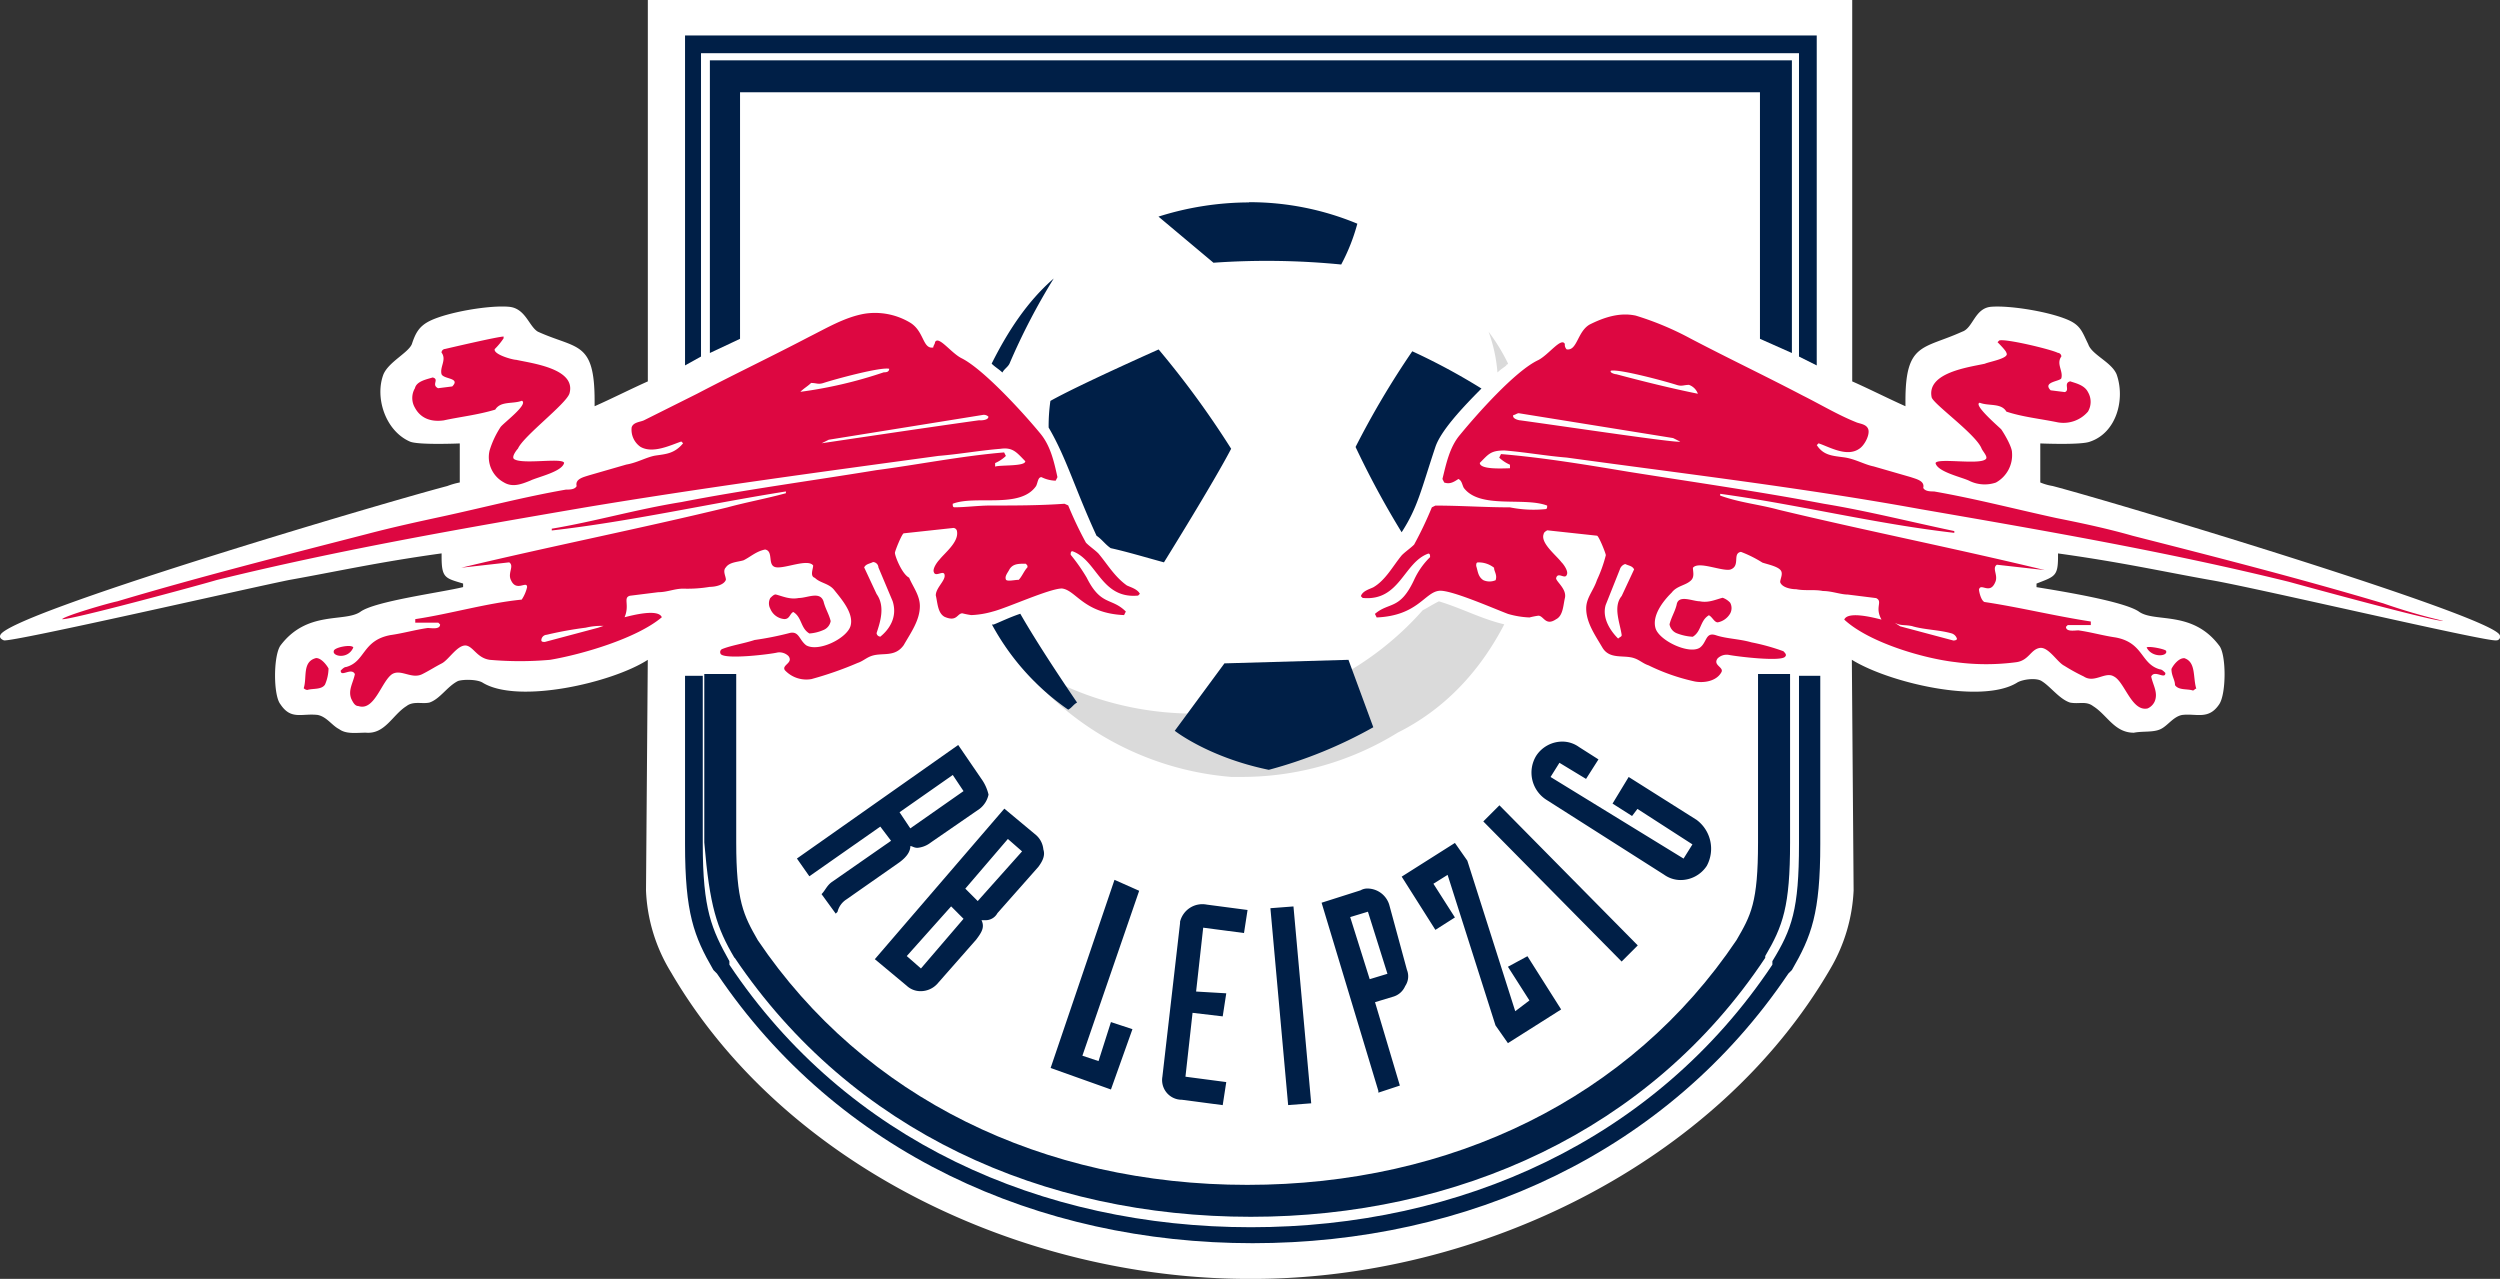 <svg xmlns="http://www.w3.org/2000/svg" viewBox="0 0 465.01 237.88"><rect x="0" y="0" width="465.01" height="237.88" fill="#333333" stroke="none"/><defs><style>.cls-1{fill:#fff;}.cls-2{fill:#001f47;}.cls-3{fill:#dadada;}.cls-4{fill:#dd0741;}</style></defs><title>Ресурс 1</title><g id="Слой_2" data-name="Слой 2"><g id="Layer_1" data-name="Layer 1"><g id="_Группа_" data-name="&lt;Группа&gt;"><g id="_Группа_2" data-name="&lt;Группа&gt;"><path id="_Контур_" data-name="&lt;Контур&gt;" class="cls-1" d="M344.52,0V70.94c3,1.32,6.93,3.3,9.9,4.62v-1c0-10.89,3.3-9.57,10.56-12.87,2-.66,2.31-4.29,5.28-4.62,3.63-.33,11.55,1,14.85,2.64,2,1,2.31,2.31,3.3,4.29.66,2,4.29,3.3,5.28,5.61,1.65,4.62,0,10.89-4.95,12.54-1.65.66-9.24.33-9.24.33v7.26a10.23,10.23,0,0,0,2.31.66c12.54,3.3,81.49,24.09,83.14,27.71a.68.68,0,0,1-.66,1c-1.65.33-45.2-9.9-53.12-11.22-9.24-1.65-16.5-3.3-28.37-4.95v.66c0,3.63-.66,3.63-4,4.95v.66c4,.66,16.5,2.64,19.14,4.62,3,2,9.9-.33,14.85,6.27,1.32,1.65,1.32,8.91,0,10.89-2,3-4.29,1.65-6.93,2-1.65.33-2.64,2-4,2.64s-3.3.33-4.95.66c-3.63,0-4.95-3.3-7.59-4.95-1.32-1-2.64-.33-4.29-.66-2-.66-3.63-3-5.28-4-1-.66-3.63-.33-4.62.33-6.6,4-23.76,0-30.68-4.29l.33,42.89a31.58,31.58,0,0,1-4.29,14.52C319.44,216.44,274.9,237.88,233,237.88h-.66c-41.9,0-86.44-20.79-107.56-57.08a31.39,31.39,0,0,1-4.62-15.18l.33-42.89C113.89,127,96.41,131,89.81,127c-1-.66-3.63-.66-4.62-.33-2,1-3.3,3.3-5.28,4-1.32.33-3-.33-4.29.66-2.64,1.65-4,5.28-7.59,4.95-1.65,0-3.63.33-4.95-.66-1.32-.66-2.31-2.31-4-2.64-3-.33-4.95,1-6.93-2-1.32-1.65-1.32-8.91,0-10.89,4.95-6.6,11.88-4.29,14.85-6.27,2.64-2,15.18-3.63,19.14-4.62v-.66c-3.3-1-4-1-4-4.95v-.66c-11.88,1.65-19.14,3.3-28.37,4.95C45.6,109.54,2.38,119.44.73,119.11c0,0-1-.33-.66-1,1.65-4,70.61-24.41,83.14-27.71a13.45,13.45,0,0,1,2.31-.66V82.48s-7.59.33-9.24-.33c-4.62-2-6.6-8.25-4.95-12.54,1-2.31,4.62-4,5.28-5.61.66-2,1.32-3.3,3.3-4.29,3.3-1.65,11.22-3,14.85-2.64,3,.33,3.63,3.63,5.28,4.62,7.26,3.3,10.56,1.65,10.56,12.87v1c3-1.32,6.93-3.3,9.9-4.62V0Z"/></g><g id="_Группа_3" data-name="&lt;Группа&gt;"><g id="_Группа_4" data-name="&lt;Группа&gt;"><path id="_Составной_контур_" data-name="&lt;Составной контур&gt;" class="cls-2" d="M236.3,168.93l3.3,36.62,4.29-.33-3.3-36.62Zm-29-5.28-11.88,35,11.22,4,4-11.22-4-1.32-2.31,7.26-3-1,10.56-30.68Zm12.21,7.92-3.3,28.7a3.66,3.66,0,0,0,3.63,4.29l7.59,1,.66-4.29-7.59-1,1.32-11.88,5.61.66.66-4.29-5.61-.33,1.32-11.88,7.59,1,.66-4.29-7.59-1A4.27,4.27,0,0,0,219.47,171.56Zm59.39-21.78-3,3,25.73,26.06h0l3-3-25.73-26.06ZM258.4,168.27a4.26,4.26,0,0,0-4-3,2.49,2.49,0,0,0-1.32.33l-7.26,2.31,10.56,35v.33l4-1.32-4.62-15.51,3.3-1a3.49,3.49,0,0,0,2.31-2,3.21,3.21,0,0,0,.33-3Zm-3.63,13.86-3.63-11.55,3.3-1,3.63,11.55Zm60.71-29.69-12.54-7.92-3,4.95,3.63,2.31,1-1.32,10.23,6.6-1.65,2.64-24.74-15.18,1.65-2.64,4.95,3,2.31-3.63-3.63-2.31a5.32,5.32,0,0,0-3-1,5.82,5.82,0,0,0-4.95,2.64,6,6,0,0,0,2,8.25l21.78,13.86a5.32,5.32,0,0,0,3,1,5.82,5.82,0,0,0,4.95-2.64A6.69,6.69,0,0,0,315.48,152.43Zm-35,27.38,4,6.27-2.64,2-8.91-28-2.31-3.3-9.9,6.27,6.27,9.9,3.63-2.31-4-6.27,2.64-1.65,8.91,28,2.31,3.3,9.9-6.27-6.27-9.9Z"/></g></g><g id="_Группа_5" data-name="&lt;Группа&gt;"><path id="_Контур_2" data-name="&lt;Контур&gt;" class="cls-2" d="M136.66,178.16h0c21.78,32.33,57.41,48.17,96,48.17,38.27,0,74.23-15.84,95.68-48.17h0v-.33c3.3-5.61,4.62-9.24,4.62-21.12V125.37H327v31.34c0,11.22-1.32,13.53-4,18.15C303.27,204.23,270,220.39,232,220.39s-71.27-16.17-91.06-45.53c-2.64-4.62-4-7.26-4-18.15V125.37h-5.94v31.34c1,11.88,2.31,15.84,5.61,21.45Z"/></g><g id="_Группа_6" data-name="&lt;Группа&gt;"><polygon id="_Контур_3" data-name="&lt;Контур&gt;" class="cls-2" points="130.39 66.32 130.39 9.9 334.62 9.9 334.62 66.32 337.92 67.97 337.92 6.6 127.42 6.6 127.42 67.97 130.39 66.32"/></g><g id="_Группа_7" data-name="&lt;Группа&gt;"><polygon id="_Контур_4" data-name="&lt;Контур&gt;" class="cls-2" points="132.04 11.22 132.04 65.66 137.65 63.02 137.65 17.16 327.36 17.16 327.36 63.02 333.3 65.66 333.3 11.22 132.04 11.22"/></g><g id="_Группа_8" data-name="&lt;Группа&gt;"><path id="_Контур_5" data-name="&lt;Контур&gt;" class="cls-2" d="M334.62,125.7V157c0,12.21-1.32,15.84-4.95,21.78v.66c-21.78,32.66-58.07,48.83-97,48.83s-75.22-16.17-97-48.83v-.66c-3.3-5.94-4.95-9.57-4.95-21.78V125.7h-3.3V157c0,12.87,1.65,17.16,5.28,23.43l.33.33.33.33c22.44,33.32,59.72,50.15,99.64,50.15s77.2-16.83,99.64-50.15l.33-.33.33-.33c3.63-6.27,5.28-10.56,5.28-23.43V125.7Z"/></g><g id="_Группа_9" data-name="&lt;Группа&gt;"><path id="_Контур_6" data-name="&lt;Контур&gt;" class="cls-2" d="M232.34,37.61a52.12,52.12,0,0,1,20.13,4,35.6,35.6,0,0,1-3,7.59,141.6,141.6,0,0,0-23.76-.33l-10.23-8.58a56.14,56.14,0,0,1,16.83-2.64Z"/></g><g id="_Группа_10" data-name="&lt;Группа&gt;"><path id="_Контур_7" data-name="&lt;Контур&gt;" class="cls-3" d="M279.85,116.14c-4.29-1-7.92-3-12.21-4.29-1.32.66-2.31,1.32-3,1.65a57.13,57.13,0,0,1-16.5,12.87c-15.51,8.25-34.31,8.25-49.82,1.32a55.84,55.84,0,0,1-9.57-5.61A55.58,55.58,0,0,0,229,144.51h2a55.09,55.09,0,0,0,29-8.25c8.58-4.29,15.18-11.22,19.8-20.13h0Z"/></g><g id="_Группа_11" data-name="&lt;Группа&gt;"><path id="_Контур_8" data-name="&lt;Контур&gt;" class="cls-2" d="M252.14,83.14A164.75,164.75,0,0,0,260.71,99c3-4.62,3.63-7.92,6.27-15.84,1-3,4.95-7.26,8.58-10.89a117.37,117.37,0,0,0-12.87-6.93A159.27,159.27,0,0,0,252.14,83.14Z"/></g><g id="_Группа_12" data-name="&lt;Группа&gt;"><path id="_Контур_9" data-name="&lt;Контур&gt;" class="cls-2" d="M196,51.8c-4.95,4.29-8.58,9.9-11.55,15.84.66.66,1.32,1,2,1.65.33-.66,1-1,1.32-1.65A119.64,119.64,0,0,1,196,51.8Z"/></g><g id="_Группа_13" data-name="&lt;Группа&gt;"><path id="_Контур_10" data-name="&lt;Контур&gt;" class="cls-2" d="M229,83.47A169.14,169.14,0,0,0,215.51,65s-14.85,6.6-20.13,9.57a33.24,33.24,0,0,0-.33,4.95c3.3,5.61,4.95,11.55,8.91,20.13,1,.66,1.65,1.65,2.64,2.31,3,.66,6.27,1.65,9.9,2.64C216.5,104.59,225.74,89.74,229,83.47Z"/></g><g id="_Группа_14" data-name="&lt;Группа&gt;"><path id="_Контур_11" data-name="&lt;Контур&gt;" class="cls-2" d="M227.72,123.39l23.1-.66,4.62,12.54A83.56,83.56,0,0,1,236,143.19c-11.22-2.31-17.49-7.26-17.49-7.26l9.24-12.54Z"/></g><g id="_Группа_15" data-name="&lt;Группа&gt;"><path id="_Контур_12" data-name="&lt;Контур&gt;" class="cls-2" d="M189.78,114.16c-2,.66-4,1.65-4.95,2h-.33A45.7,45.7,0,0,0,198.69,132c.66-.33,1-1,1.65-1.32C200.34,130.65,193.74,121.09,189.78,114.16Z"/></g><g id="_Группа_16" data-name="&lt;Группа&gt;"><path id="_Составной_контур_2" data-name="&lt;Составной контур&gt;" class="cls-4" d="M58.8,122.4c-2.64.66-1.65,3.63-2.31,5.61a1.15,1.15,0,0,0,.66.33c1-.33,2.64,0,3.3-1a7.88,7.88,0,0,0,.66-3C60.77,123.72,59.79,122.4,58.8,122.4Zm261.64-11.22c-1.32.33-2.64,1-4.29.66-1.32,0-4-1.32-4.29.66-.33,1.32-1,2.31-1.32,3.63a2.19,2.19,0,0,0,1.32,1.65,9.63,9.63,0,0,0,3,.66c1.65-1,1.32-3,3-4,.66.33,1,1.32,1.65,1.32a3.41,3.41,0,0,0,2.31-1.65,2.1,2.1,0,0,0,0-2A3.46,3.46,0,0,0,320.43,111.19ZM368.6,83.47c.33.66,1.32,1.65.66,2-1.32,1-8.91-.33-9.24.66.33,1.65,4.95,2.64,6.27,3.3a6.47,6.47,0,0,0,4.95.33,5.83,5.83,0,0,0,3-5.61c0-1-1.32-3.3-2-4.29-.66-.66-5.28-4.62-4-4.95,1.65.66,4,0,4.95,1.65,3,1,6.27,1.32,9.57,2a6,6,0,0,0,5.61-2,3.57,3.57,0,0,0,0-3.63c-.66-1.32-2.31-1.65-3.3-2-1.32.33,0,1.65-1,2l-2.64-.33c-1.65-1.65,2-1.65,2-2.31.33-1.32-1-2.64,0-4a.71.71,0,0,0-.66-.66c-1.32-.66-9.57-2.64-10.89-2.31l-.33.33c.33.33,1.65,1.65,1.65,2,.66,1-3.3,1.65-4,2-3,.66-10.89,1.65-9.9,6.27C359.69,75.22,367.61,80.83,368.6,83.47ZM82.55,78.19c3-.66,6.27-1,9.57-2,1-1.65,3.3-1,4.95-1.65,1.32.66-3.63,4.29-4,4.95a17.06,17.06,0,0,0-2,4.29,5.33,5.33,0,0,0,2.64,5.94c1.65,1,3.3.33,4.95-.33,1.32-.66,5.94-1.65,6.27-3.3-.33-1-7.59.33-9.24-.66-.66-.33.33-1.65.66-2,1-2.31,8.91-8.25,9.57-10.23,1.32-4.62-6.93-5.61-9.9-6.27-.66,0-4.29-1-4-2a12.56,12.56,0,0,0,1.65-2v-.33c-1,0-9.57,2-10.89,2.31a.71.71,0,0,0-.66.66c1,1.32-.33,2.64,0,4,.33,1,3.63.66,2,2.31l-2.64.33c-1.32-.66.33-1.65-1-2-1,.33-3,.66-3.3,2a3.57,3.57,0,0,0,0,3.63C78.26,77.86,80.24,78.52,82.55,78.19ZM65.72,120.43c-.33-.66-3.63,0-3.63.66C61.76,122.07,64.73,122.73,65.72,120.43Zm333.56,0c1,2,4,1.65,3.63.66C402.91,120.76,399.62,120.1,399.29,120.43Zm6.93,2c-1,0-2,1.32-2.31,2,0,1.32.66,2,.66,3,.66,1,2.31.66,3.3,1,.33,0,.33-.33.66-.33C407.86,126,408.52,123.06,406.21,122.4Zm37-10.23c-15.51-4.62-31-8.58-46.52-12.54-4.62-1.32-9.24-2.31-14.19-3.3-7.59-1.65-15.18-3.63-22.77-4.95-.66,0-1.65,0-2-.66.33-1.32-1.32-1.65-2.31-2l-6.93-2c-1.65-.33-3.3-1.32-5.28-1.65-2.31-.33-4-.33-5.28-2.31l.33-.33c2,.66,5.28,2.64,7.59,1,1-.66,2-2.64,1.65-3.63s-1.65-1-2.31-1.32c-3.3-1.32-6.6-3.3-9.9-4.95-6.93-3.63-13.86-6.93-20.79-10.56a55.84,55.84,0,0,0-10.23-4.29c-3-.66-5.94.33-8.58,1.65-2.31,1.32-2.31,4.95-4.29,4.62a1.21,1.21,0,0,1-.33-1c-.66-1.32-3,2-4.95,3-4.29,2-11.55,10.23-14.52,13.86-2,2.31-2.64,5.61-3.3,8.25l.33.66c1,.33,1.65,0,2.64-.66.66.33.66,1,1,1.65,3,4,11.22,1.65,15.51,3.3,0,.33,0,.66-.33.66a22.2,22.2,0,0,1-6.6-.33c-4.62,0-9.24-.33-13.86-.33l-.66.33a69,69,0,0,1-3.3,6.93c-.66.66-1.65,1.32-2.31,2-1.65,2-3,4.62-5.28,5.94-.66.33-2,.66-2.31,1.65l.33.33c6.93.66,7.59-6.6,12.21-8.25.33,0,.33.33.33.66a14.11,14.11,0,0,0-3,4.29c-2.64,5.61-4.62,4-7.26,6.27l.33.66c7.59-.33,8.91-4.62,11.55-4.95,2-.33,10.23,3.3,12.87,4.29a16.56,16.56,0,0,0,4,.66,14.29,14.29,0,0,1,1.65-.33c1,0,1.32,2,3.3.66,1.32-.66,1.32-2.64,1.65-4,.33-1.65-1.65-3-1.65-3.63.33-1.32,1.65.33,2-.66.33-.66-.66-2-1-2.31-1-1.32-4-3.63-3.3-5.28,0-.33.66-.66.66-.66l9.24,1c.33,0,1.65,3.3,1.65,3.63a25.86,25.86,0,0,1-1.65,4.62c-.66,2-2,3.3-2,5.28,0,2.64,1.65,4.95,3,7.26s4,1.32,5.94,2c1,.33,1.65,1,2.64,1.32a37.69,37.69,0,0,0,8.58,3c1.65.33,4,0,4.95-1.65.66-1-1.65-1.32-.66-2.64a2.42,2.42,0,0,1,2-.66c1.65.33,9.9,1.32,10.56.33.33-.33,0-.66-.33-1a39.89,39.89,0,0,0-5.94-1.65c-2.31-.66-4.62-.66-6.6-1.32s-1.65,1.32-3,2.31c-2,1.32-7.59-1.32-8.25-3.63s1.32-4.95,3-6.6c1-1.32,2.64-1.32,3.63-2.31.66-.66.33-1.65.33-2.31,1-1.32,5.28.66,6.93.33,2-.66.33-3,2-3.3a22.17,22.17,0,0,1,4,2c1,.33,2.64.66,3.3,1.32s0,1.65,0,2.31c.33,1,2,1.32,3,1.32,1.65.33,3.3,0,4.95.33,1.65,0,3.3.66,4.62.66l5.28.66c1.32.66-.33,1.65,1,4-1.32-.33-6.27-1.65-6.93,0,4.62,4.29,14.85,7.26,20.79,7.92a42.56,42.56,0,0,0,11.22,0c2.31-.33,2.64-2.31,4.29-2.64s3.3,2.64,4.62,3.3a36,36,0,0,0,3.63,2c2,1.32,4-1,5.61,0,2,1,3.3,6.6,6.27,5.94a2.58,2.58,0,0,0,1.32-1.32c.66-1.65-.33-3-.66-4.62.66-1.32,2.64.66,2.64-.66-.33-.33-.66-.66-1-.66-3.63-1-3-4.95-8.25-5.94-2.31-.33-4.62-1-6.93-1.32-.66,0-2.31.33-2.31-.66l.33-.33h4.29v-.66c-6.6-1-13.2-2.64-19.8-3.63-.66-.33-1-2-1-2.31.33-1.32,2,1,3-1.32.66-1.32-.66-2.64.33-3.3l8.91,1c-16.5-4-33-7.26-49.49-11.22-3.63-1-7.26-1.32-10.89-2.64v-.33c14.52,2,29,5.61,43.55,7.26v-.33C355.07,97,347.16,95,339.24,93.7c-12.21-2.31-24.09-4-36.29-5.94-7.92-1.32-15.84-2.64-23.76-3.3l-.33.66a6.9,6.9,0,0,0,2,1.32v.66c-1,0-5.61.33-5.61-1,1.65-1.65,2-2.31,4.62-2.31,4,.33,7.59,1,11.55,1.32,21.78,3,43.88,5.61,65.66,9.57,23.1,4,45.86,7.92,68.63,13.53,3.63,1,27.71,7.59,28.7,7.26A111.34,111.34,0,0,1,443.17,112.18Zm-165-4.29a2.82,2.82,0,0,1-2.31,0c-1-.66-1-1.65-1.32-2.64,0-.33,0-.66.33-.66a4.61,4.61,0,0,1,3,1C277.87,106.24,278.53,106.9,278.2,107.89Zm77.53,8.58c2.31.66,4.95.66,7.26,1.32a1.49,1.49,0,0,1,1,1c0,.33-.66.33-.66.33l-9.9-2.64-1-.66C353.75,116.47,354.08,116.14,355.73,116.47ZM301.3,105.91a1.49,1.49,0,0,1,1-1c.66.33,1.32.33,1.65,1l-2.31,4.95c-1.65,2-.33,4.95,0,7.26,0,.33-.33.33-.66.66-1.65-1.65-3-4-2.31-6.27ZM282.82,78.19c-.33,0-1.65-.33-1.32-1,.33,0,.66-.33,1-.33l28.7,4.62,1.32.66C312.18,82.48,292.39,79.51,282.82,78.19Zm33-4.95c-4.95-1-10.23-2.31-15.18-3.63-.33,0-1.32-.33-1-.66,1.65-.33,10.23,2,12.21,2.64,1,.33,1.32,0,2.31,0a2.71,2.71,0,0,1,1.65,1.65ZM145.9,115.15c1,0,1-1,1.65-1.32,1.65,1,1.32,3,3,4a7.77,7.77,0,0,0,2.64-.66,2.19,2.19,0,0,0,1.32-1.65c-.33-1.32-1-2.31-1.32-3.63-.66-2-3-.66-4.62-.66-1.65.33-3-.33-4.29-.66-.33,0-.66.33-1,.66a2.1,2.1,0,0,0,0,2A3.09,3.09,0,0,0,145.9,115.15Zm63.68-6.27c-2.31-1.65-3.63-4-5.28-5.94-.66-.66-1.65-1.32-2.31-2a69,69,0,0,1-3.3-6.93L198,93.7c-4.62.33-9.24.33-13.86.33-2,0-4.62.33-6.6.33-.33,0-.33-.33-.33-.66,4.29-1.65,12.54,1,15.51-3.3.33-.66.33-1.65,1-1.65a6.22,6.22,0,0,0,2.64.66l.33-.66c-.66-3-1.32-5.94-3.3-8.25-3.3-4-10.56-11.88-14.52-13.86-2-1-4.29-4.29-4.95-3,0,.33-.33.66-.33,1-2,.33-1.65-3-4.29-4.62a12.68,12.68,0,0,0-8.58-1.65c-3.63.66-6.93,2.64-10.23,4.29-6.93,3.63-13.86,6.93-20.79,10.56l-9.9,4.95c-.66.33-2,.33-2.31,1.32a3.87,3.87,0,0,0,1.65,3.63c2.31,1.32,5.61-.33,7.59-1l.33.33c-1.65,2-3.3,2-5.28,2.31-1.65.33-3.3,1.32-5.28,1.65l-6.93,2c-1,.33-2.64.66-2.31,2-.33.66-1.32.66-2,.66-7.59,1.32-15.18,3.3-22.77,4.95-4.62,1-9.24,2-14.19,3.3-15.51,4-31,7.92-46.52,12.54-1.65.33-9.57,2.64-10.23,3.3,1,.33,25.4-6.27,28.7-7.26,22.77-5.61,45.53-9.57,68.63-13.53,21.78-3.63,43.88-6.6,65.66-9.57,4-.33,7.59-1,11.55-1.32,2.31-.33,3,.66,4.62,2.31,0,1-4.62.66-5.61,1v-.66a6.9,6.9,0,0,0,2-1.32l-.33-.66c-7.92.66-16.17,2.31-23.76,3.3-12.21,2-24.41,3.63-36.29,5.94-8.25,1.32-16.17,3.63-24.09,4.95v.33c14.52-1.65,29-4.95,43.55-7.26v.33c-3.63,1-7.26,1.65-10.89,2.64-16.5,4-33,7.26-49.49,11.22l8.91-1c1,.66-.33,2,.33,3.3,1,2.31,3,0,3,1.32a7,7,0,0,1-1,2.31c-6.6.66-13.2,2.64-19.8,3.63v.66h4.29l.33.33c0,1-1.65.66-2.31.66-2.31.33-4.62,1-6.93,1.32-5.28,1-4.62,4.95-8.25,5.94-.33,0-.66.33-1,.66,0,1.32,2-.66,2.64.66-.33,1.65-1.32,3-.66,4.62.33.66.66,1.32,1.32,1.32,3,1,4.29-4.62,6.27-5.94,1.65-1,3.63,1,5.61,0,1.32-.66,2.31-1.32,3.63-2s3-3.63,4.62-3.3c1.32.33,2,2.31,4.29,2.64a63.69,63.69,0,0,0,11.22,0c5.94-1,16.17-4,20.79-7.92-.66-1.65-5.61-.33-6.93,0,1-2.31-.33-3.63,1-4l5.28-.66c1.65,0,3-.66,4.62-.66a25,25,0,0,0,4.95-.33c1,0,2.64-.33,3-1.32,0-.66-.66-1.65,0-2.31.66-1,2.31-1,3.3-1.32,1.32-.66,2.31-1.65,4-2,1.65.33.33,3,2,3.3s5.94-1.65,6.93-.33c0,.66-.66,2,.33,2.31,1,1,2.64,1,3.63,2.31,1.32,1.65,3.63,4.29,3,6.6s-5.94,4.95-8.25,3.63c-1.32-1-1.32-2.64-3-2.31a58.26,58.26,0,0,1-6.6,1.32c-2,.66-4.29,1-5.94,1.65a.63.63,0,0,0-.33,1c1,1,9.24,0,10.56-.33a2.42,2.42,0,0,1,2,.66c1,1.32-1.32,1.65-.66,2.64a5.45,5.45,0,0,0,4.95,1.65,65.5,65.5,0,0,0,8.58-3c1-.33,1.65-1,2.64-1.32,2-.66,4.29.33,5.94-2,1.32-2.31,3-4.62,3-7.26,0-2-1.32-3.63-2-5.28-1.32-.66-2.64-4-2.64-4.62,0-.33,1.32-3.63,1.65-3.63l9.24-1a.71.71,0,0,1,.66.66c.33,2-2.31,4-3.3,5.28-.33.33-1.32,1.65-1,2.31.33,1,2-.66,2,.66,0,1-1.65,2.31-1.65,3.63.33,1.32.33,3.3,1.65,4,2.31,1,2.31-.66,3.3-.66a14.29,14.29,0,0,0,1.65.33,16.56,16.56,0,0,0,4-.66c2.64-.66,10.56-4.29,12.87-4.29,2.64.33,4,4.62,11.55,4.95l.33-.66c-2.64-2.64-4.62-1-7.26-6.27a33.47,33.47,0,0,0-3-4.29c0-.33,0-.66.33-.66,4.62,1.65,5.28,8.91,12.21,8.25l.33-.33C211.55,109.54,210.23,109.21,209.57,108.88Zm-60.71-36c.66-.66,1.32-1,2-1.65,1,0,1.32.33,2.31,0,2-.66,10.56-3,12.21-2.64,0,.66-.66.66-1,.66a81.57,81.57,0,0,1-15.51,3.63Zm33.32,5.28c-9.57,1.32-29.36,4.29-29.36,4.29l1.32-.66,28.7-4.62a1.21,1.21,0,0,1,1,.33C183.84,78.19,182.52,78.19,182.19,78.19Zm-70.94,38.6-9.9,2.64c-.33,0-.66,0-.66-.33a1.05,1.05,0,0,1,1-1,68.26,68.26,0,0,1,7.26-1.32,12.38,12.38,0,0,1,3.3-.33Zm52.46,1.65a.71.71,0,0,1-.66-.66c.66-2,1.65-4.95,0-7.26l-2.31-4.95c.33-.66,1-.66,1.65-1a1.05,1.05,0,0,1,1,1l2.64,6.27C167,114.82,165.36,117.13,163.71,118.45Zm25.73-10.56c-.66,0-2,.33-2.31,0-.33-.66.33-1.32.66-2,.66-1,1.65-1,3-1,.33.33.33.33.33.66C190.44,106.24,190.11,107.23,189.45,107.89Z"/></g><g id="_Группа_17" data-name="&lt;Группа&gt;"><path id="_Контур_13" data-name="&lt;Контур&gt;" class="cls-3" d="M278.53,69.29c.66-.66,1.32-1,1.65-1.32-.33-.33.33,0,0,0l.33-.33a35.68,35.68,0,0,0-3.63-5.94A28.24,28.24,0,0,1,278.53,69.29Z"/></g><path id="_Составной_контур_3" data-name="&lt;Составной контур&gt;" class="cls-2" d="M182.52,144.84l-4.29-6.27-30,21.12,2.31,3.3,13.2-9.24,2,2.64L154.81,164c-1,.66-1.32,1.65-2,2.31h0l2.64,3.63.33-.33a3.82,3.82,0,0,1,1.65-2.31l9.9-6.93q2-1.48,2-3c.33,0,.66.33,1.32.33a4.69,4.69,0,0,0,2-.66l9.57-6.6a4.53,4.53,0,0,0,1.65-2.64A8.15,8.15,0,0,0,182.52,144.84Zm-3.3,2.31-9.9,6.93-2-3h0l9.9-6.93,2,3Z"/><path id="_Составной_контур_4" data-name="&lt;Составной контур&gt;" class="cls-2" d="M194.07,158a4.07,4.07,0,0,0-1.32-2.64l-5.94-4.95-24.09,28,5.94,4.95a3.75,3.75,0,0,0,2.64,1,4.18,4.18,0,0,0,3-1.32l7.26-8.25c1-1.32,1.65-2.31,1-3.63h.66a2.49,2.49,0,0,0,2.31-1.32l7.59-8.58C194.07,160,194.4,159,194.07,158ZM179.22,170.9l-7.92,9.24-2.64-2.31,8.25-9.24,2.31,2.31Zm2.64-3.3-2.31-2.31,7.92-9.24,2.64,2.31Z"/></g></g></g></svg>